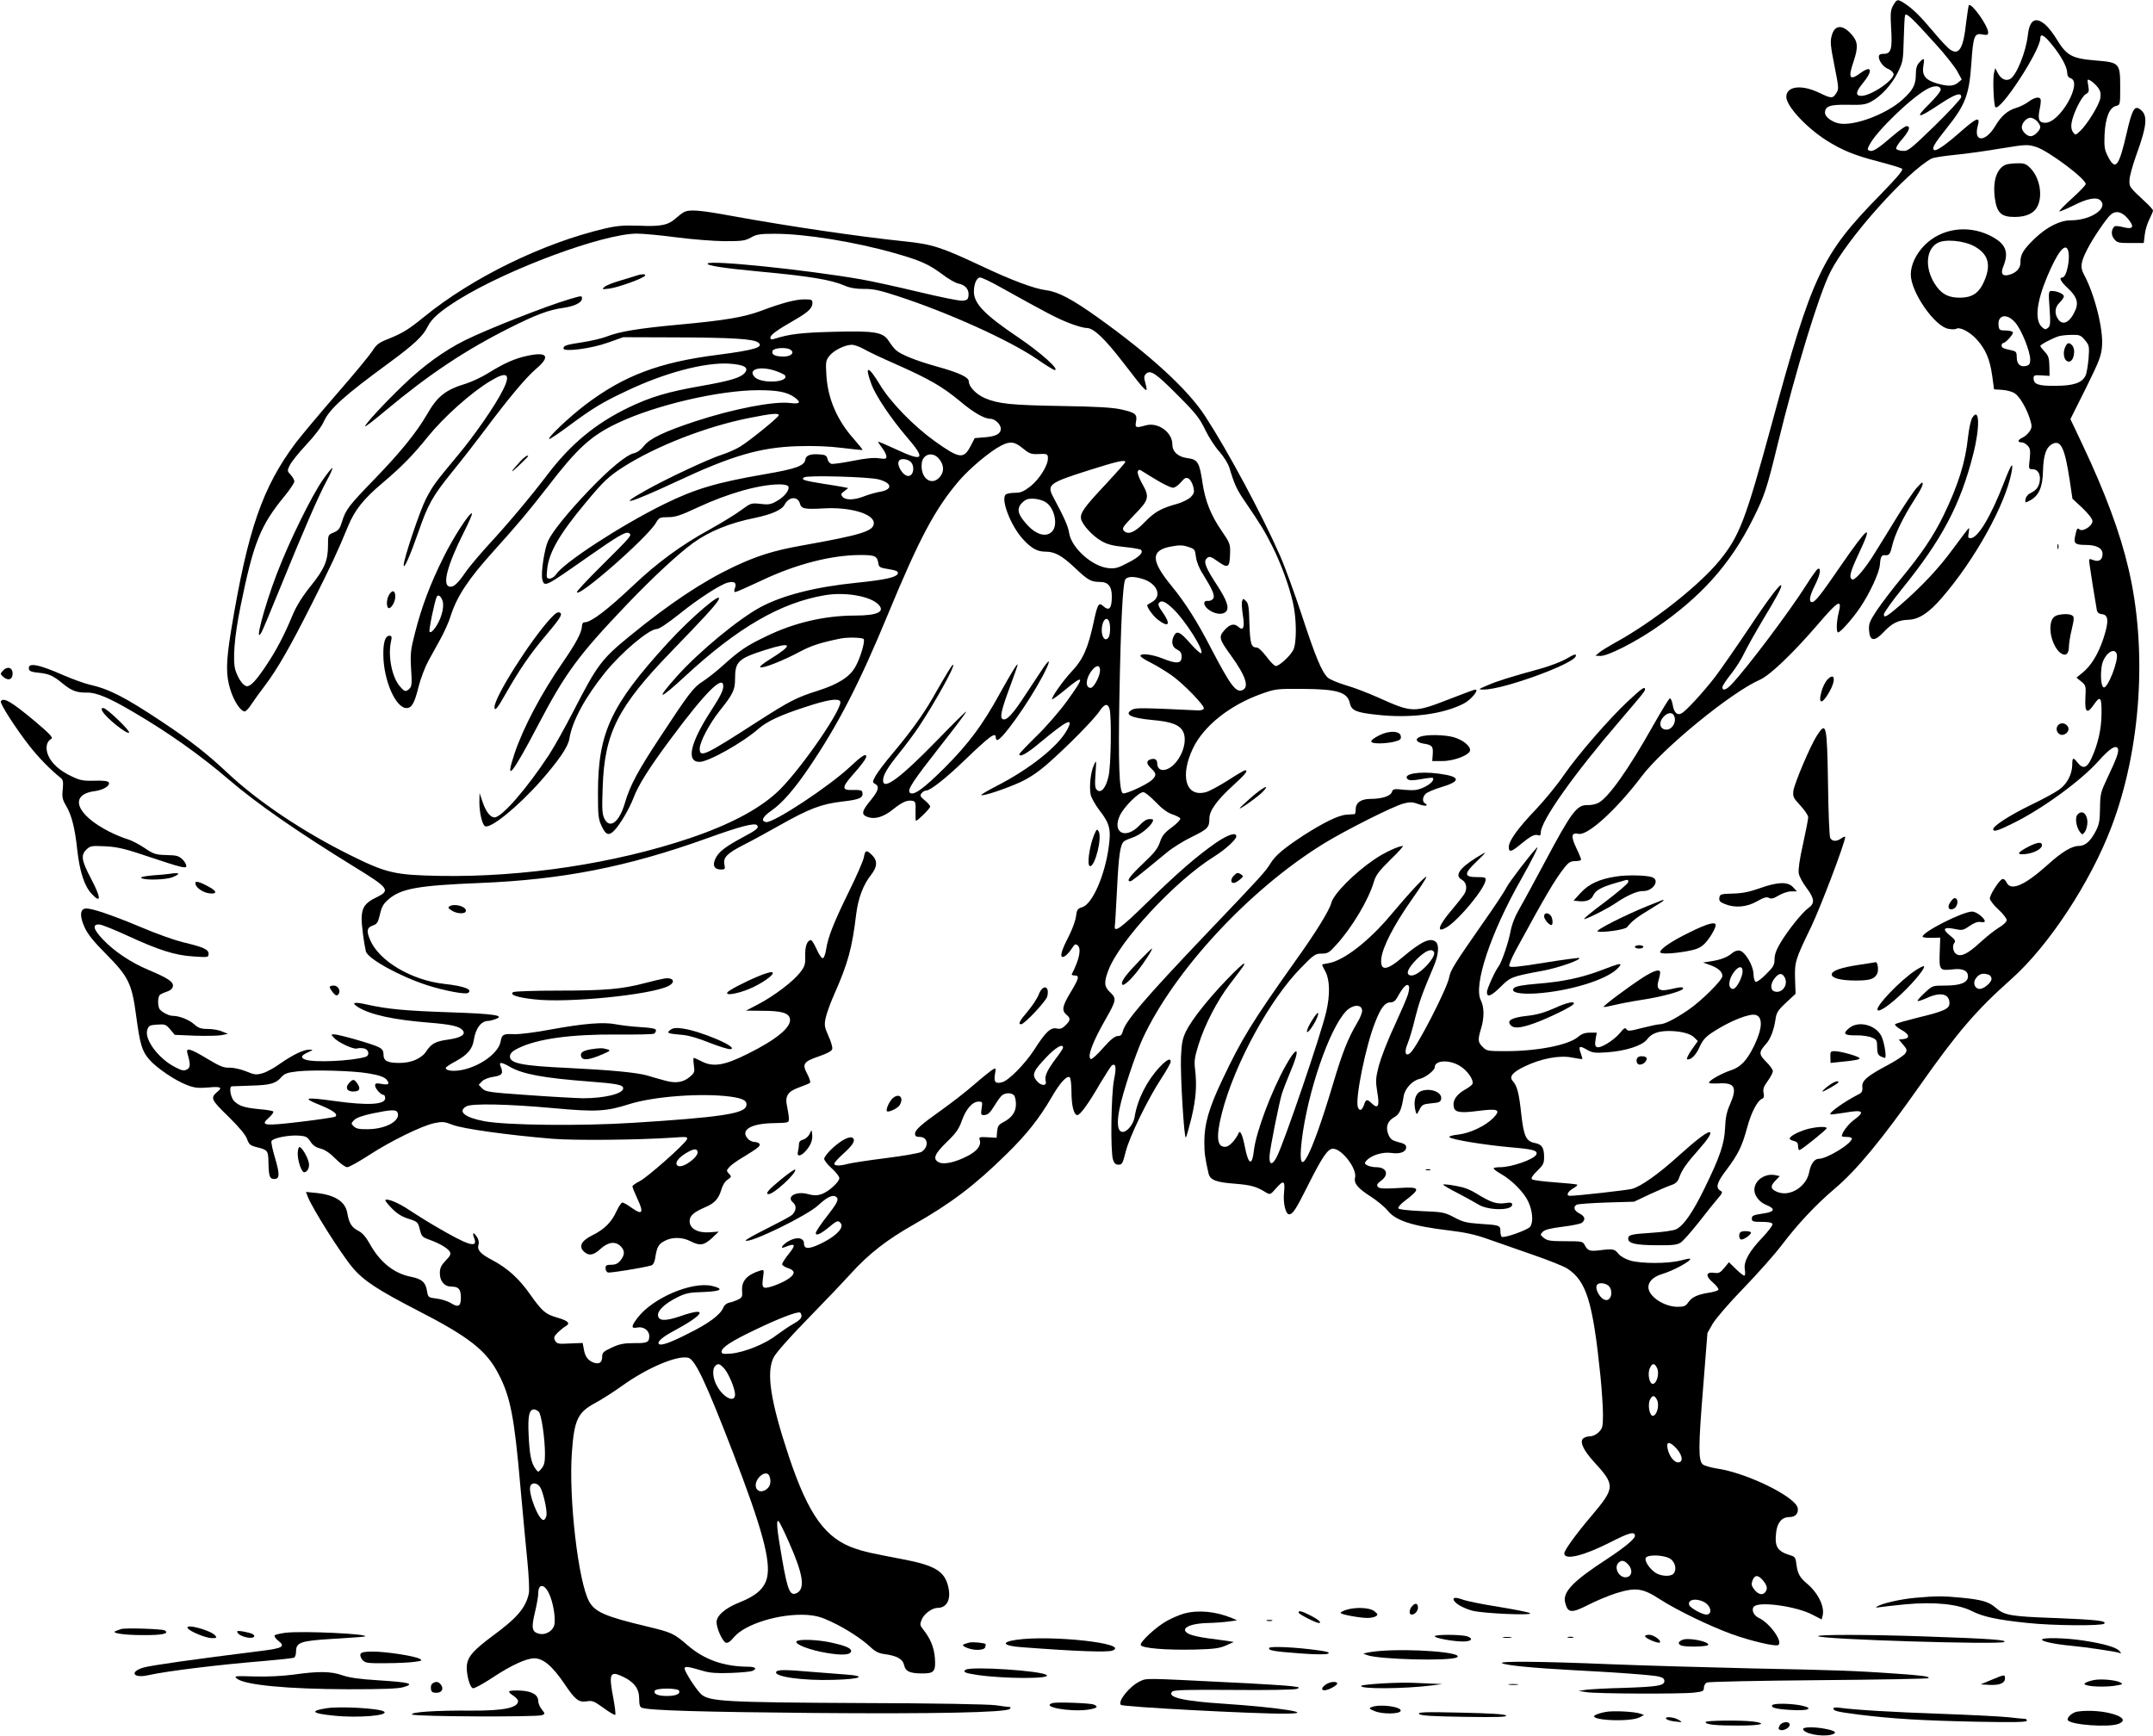 <?xml version="1.0" standalone="no"?>
<!DOCTYPE svg PUBLIC "-//W3C//DTD SVG 20010904//EN"
 "http://www.w3.org/TR/2001/REC-SVG-20010904/DTD/svg10.dtd">
<svg version="1.0" xmlns="http://www.w3.org/2000/svg"
 width="1280pt" height="1032pt" viewBox="0 0 1280 1032"
 preserveAspectRatio="xMidYMid meet">
<g transform="translate(0,1032) scale(0.1,-0.1)"
fill="#000000" stroke="none">
<path d="M11256 10289 c-16 -28 -18 -45 -13 -135 8 -125 0 -154 -43 -154 -22
0 -30 -5 -30 -18 0 -25 28 -62 56 -72 14 -6 27 -17 31 -27 13 -33 -131 -133
-191 -133 -36 0 -34 24 8 74 63 77 55 112 -14 61 -64 -47 -74 -29 -40 70 28
83 26 117 -11 159 -54 62 -102 60 -119 -6 -10 -34 -7 -63 16 -178 26 -132 27
-139 11 -164 -22 -33 -28 -33 -105 4 -104 49 -192 37 -192 -26 0 -54 116 -180
236 -257 96 -61 170 -91 314 -128 69 -18 131 -37 138 -42 9 -7 -25 -48 -135
-161 -341 -348 -400 -473 -638 -1351 -158 -580 -193 -672 -313 -819 -123 -150
-402 -369 -623 -489 -36 -20 -77 -45 -90 -56 l-24 -20 31 -1 c43 0 196 77 319
160 278 190 453 385 588 657 68 136 82 180 146 443 107 437 244 886 312 1021
99 199 457 599 604 677 11 5 72 15 135 21 63 6 186 23 274 38 154 25 160 25
212 9 72 -23 294 -189 294 -220 0 -7 -36 -45 -81 -85 -44 -40 -78 -75 -76 -78
3 -2 41 14 86 36 82 42 137 51 159 29 47 -47 -58 -118 -177 -118 -64 0 -141
-39 -213 -107 -69 -67 -87 -96 -86 -143 1 -35 -26 -64 -71 -75 -36 -9 -48 9
-32 48 38 92 15 142 -86 190 -131 61 -283 37 -380 -60 -52 -52 -83 -118 -83
-175 0 -104 141 -308 223 -323 20 -4 41 -4 47 0 21 13 79 -17 120 -61 54 -59
80 -118 94 -218 l11 -81 49 -3 c28 -2 61 -11 76 -22 30 -21 72 -95 90 -157 11
-36 11 -46 -4 -68 -9 -14 -28 -31 -42 -37 -28 -13 -32 -28 -6 -28 11 0 27 -9
37 -20 15 -16 17 -30 12 -80 -7 -59 -6 -60 18 -60 31 0 49 -32 41 -75 -7 -34
-21 -51 -60 -70 -11 -6 -22 -21 -24 -33 -3 -23 -3 -23 26 -8 53 28 76 78 78
177 3 97 20 143 59 161 48 22 71 -28 100 -219 l16 -108 60 -56 c36 -35 59 -64
59 -78 0 -28 -58 -65 -77 -49 -13 11 -16 7 -26 -40 -10 -43 1 -52 62 -52 65 0
101 -19 101 -54 0 -35 -22 -49 -55 -36 -27 10 -27 10 -22 -27 4 -32 30 -197
43 -270 3 -15 12 -23 32 -25 38 -4 40 -45 7 -145 -31 -93 -73 -161 -123 -202
l-37 -30 28 -23 c28 -23 29 -26 25 -98 -4 -87 10 -98 50 -40 38 56 47 46 46
-50 0 -92 -21 -185 -59 -267 -27 -60 -51 -68 -83 -28 -27 34 -32 32 -32 -12
-1 -58 -32 -117 -81 -150 -24 -17 -100 -58 -169 -91 -123 -60 -220 -123 -220
-142 0 -18 25 -11 116 34 174 85 407 255 510 371 64 72 101 97 114 76 10 -17
-4 -56 -61 -176 -40 -85 -43 -95 -44 -180 -1 -73 -5 -98 -24 -134 -33 -64 -64
-91 -104 -91 -40 0 -100 -36 -187 -115 -136 -122 -217 -155 -241 -101 -7 14
-17 22 -25 19 -19 -7 -74 -93 -74 -115 0 -10 23 -40 50 -65 28 -25 50 -54 50
-64 0 -10 -19 -28 -44 -43 -24 -14 -76 -55 -115 -91 -72 -66 -112 -86 -140
-68 -20 12 -26 50 -12 67 9 11 3 20 -25 43 -49 39 -40 53 25 40 46 -10 52 -9
90 17 27 19 49 27 66 24 14 -3 25 -1 25 4 0 19 -50 58 -75 58 -56 0 -295 -121
-295 -149 0 -5 24 -8 53 -7 l52 1 -3 -89 c-4 -104 0 -108 74 -100 62 8 94 -7
94 -41 0 -37 -44 -55 -135 -55 -75 0 -76 0 -120 -41 -25 -23 -45 -45 -45 -50
0 -4 24 3 53 16 83 39 137 27 137 -30 0 -33 -32 -48 -186 -85 -71 -18 -133
-35 -137 -40 -5 -4 11 -18 35 -32 50 -27 56 -51 15 -56 l-28 -3 26 -31 c23
-27 24 -33 12 -52 -8 -11 -52 -41 -99 -66 -128 -68 -160 -95 -156 -133 2 -26
-2 -34 -27 -46 -78 -40 -173 -107 -163 -116 2 -3 40 2 84 9 113 20 126 8 51
-47 -31 -24 -67 -72 -67 -92 0 -3 14 -5 30 -5 17 0 30 -4 30 -9 0 -30 -148
-121 -197 -121 -26 0 -48 -31 -57 -79 -15 -83 -108 -145 -181 -121 -48 16 -54
35 -21 69 l27 28 -27 6 c-62 12 -124 -32 -124 -88 0 -34 30 -73 70 -89 59 -24
52 -42 -22 -52 -53 -8 -63 -12 -63 -29 0 -18 7 -20 59 -20 40 0 61 -4 64 -13
2 -7 -25 -43 -60 -80 -78 -81 -112 -142 -105 -188 3 -18 3 -35 -1 -38 -3 -4
-25 13 -49 36 l-44 43 -28 -34 c-24 -29 -33 -33 -60 -29 -50 7 -53 -19 -7 -58
21 -18 35 -37 32 -43 -3 -5 -25 -12 -49 -16 -73 -11 -106 -26 -128 -56 -17
-25 -27 -29 -65 -29 -81 0 -174 62 -174 117 0 33 30 62 79 77 69 20 180 81
169 92 -2 2 -28 -3 -58 -11 -73 -19 -232 -19 -298 0 -30 9 -59 26 -71 41 -22
28 -32 30 -111 20 -59 -7 -71 -3 -89 32 -11 21 -18 22 -115 22 -88 0 -107 3
-127 19 -23 19 -23 21 -7 37 13 13 47 21 118 30 55 7 107 17 115 24 23 19 18
38 -15 55 -31 16 -39 38 -17 52 6 4 86 10 177 13 l165 5 91 43 c50 23 107 48
128 55 30 10 41 21 51 50 14 40 43 82 112 159 53 60 78 97 70 105 -11 10 -76
-39 -186 -138 -120 -109 -226 -184 -279 -198 -32 -8 -333 -42 -369 -41 -24 0
-13 25 18 43 18 10 29 20 26 23 -3 3 -63 9 -132 14 -70 5 -132 13 -137 18 -7
7 3 23 31 50 35 34 41 45 41 81 0 57 -13 77 -55 85 -52 10 -66 39 -81 174 -13
121 -24 165 -50 194 -24 26 -2 53 72 88 98 47 208 67 280 52 32 -6 59 -10 61
-9 1 2 -3 17 -9 35 -16 42 -8 47 36 21 33 -19 47 -21 119 -16 113 8 211 40
239 77 26 35 65 50 132 50 70 -1 125 -15 149 -39 l21 -21 -37 -52 c-20 -29
-32 -54 -27 -56 21 -7 52 23 74 72 18 41 35 60 77 88 102 67 222 115 258 103
42 -13 39 -80 -9 -180 -44 -91 -82 -131 -143 -150 -53 -18 -127 -59 -127 -73
0 -4 24 -5 54 -4 100 7 116 -22 71 -125 -19 -42 -27 -79 -29 -138 -4 -96 -31
-174 -122 -360 -70 -144 -125 -223 -169 -244 -16 -8 -82 -17 -146 -21 -123 -8
-139 -12 -139 -35 0 -28 43 -38 165 -39 98 -1 126 2 147 16 14 9 62 63 107
120 44 57 95 120 113 141 30 35 31 39 15 48 -29 17 -19 50 37 123 69 92 93
140 123 251 24 90 61 161 89 172 11 4 13 14 9 34 -5 23 0 38 24 71 17 23 31
50 31 59 0 9 -18 35 -41 57 -44 44 -43 57 2 107 25 28 45 81 54 140 6 44 13
56 63 103 l57 53 -3 87 c-3 103 1 116 96 312 56 117 202 501 202 534 0 4 -10
0 -22 -8 -29 -21 -55 -20 -67 2 -5 9 -11 152 -13 317 -6 361 -10 379 -67 290
-40 -63 -132 -281 -139 -327 -4 -35 0 -43 42 -88 25 -27 46 -58 46 -69 0 -12
-14 -84 -31 -161 -20 -88 -29 -153 -25 -173 3 -18 24 -57 46 -86 48 -64 51
-92 11 -120 -36 -26 -120 -130 -166 -207 -24 -40 -35 -70 -35 -97 0 -34 -7
-47 -50 -89 -27 -28 -55 -48 -62 -46 -7 3 -12 22 -13 45 -1 53 -51 137 -84
141 -13 2 -33 -5 -44 -16 -27 -23 -67 -39 -127 -48 l-45 -7 39 -14 c49 -17 76
-40 76 -66 0 -25 -126 -150 -206 -204 -77 -52 -138 -83 -165 -83 -12 0 -59
-10 -106 -22 -73 -19 -85 -20 -93 -8 -8 12 -15 8 -40 -23 -37 -44 -114 -91
-135 -83 -12 4 -14 15 -9 46 l7 40 -41 0 c-29 0 -49 -7 -71 -26 -58 -48 -240
-84 -431 -84 -104 0 -112 1 -135 25 -29 28 -30 42 -10 109 20 64 19 129 -1
168 -46 89 58 401 240 721 64 113 109 204 93 187 -41 -43 -164 -204 -179 -234
-11 -23 -75 -120 -143 -216 -166 -238 -192 -279 -199 -320 -11 -65 -193 -419
-232 -451 -29 -24 -37 5 -15 57 11 27 31 94 44 150 23 92 41 144 111 309 28
65 33 124 14 143 -31 31 -87 6 -200 -90 -95 -81 -133 -83 -126 -8 7 67 72 195
177 345 50 71 91 134 91 140 -1 14 -98 -90 -213 -227 -130 -155 -279 -270
-369 -285 -21 -3 -38 -7 -38 -9 0 -2 9 -21 21 -43 25 -49 27 -137 4 -236 -31
-135 -250 -776 -294 -863 -28 -54 -47 -50 -43 9 4 49 57 315 74 369 6 19 28
76 49 126 62 145 45 167 -28 37 -86 -155 -175 -393 -188 -501 -11 -99 -33 -90
-55 24 -13 66 -28 98 -36 77 -16 -37 -53 -78 -74 -81 -55 -8 -63 55 -25 202
75 291 284 674 471 863 75 77 84 83 122 83 36 0 45 6 87 53 94 103 191 267
222 371 12 42 30 66 99 134 47 45 80 82 74 82 -25 0 -112 -40 -168 -79 -120
-81 -244 -207 -257 -259 -11 -44 -92 -176 -214 -346 -259 -365 -319 -463 -434
-706 -80 -168 -107 -263 -107 -369 0 -67 4 -96 25 -188 9 -39 45 -53 156 -61
98 -8 129 -17 187 -53 22 -13 26 -12 56 23 47 54 57 50 50 -21 -7 -63 9 -131
30 -131 22 0 41 30 111 170 87 173 119 220 150 220 53 0 145 -121 131 -173 -8
-33 16 -62 94 -112 37 -24 82 -61 100 -83 48 -60 147 -92 365 -118 94 -11 158
-25 230 -51 55 -19 176 -62 269 -94 93 -32 186 -69 206 -83 112 -74 150 -199
195 -638 8 -81 15 -184 15 -228 0 -73 -3 -83 -25 -105 -14 -15 -36 -25 -53
-25 -16 0 -35 -7 -42 -15 -18 -21 6 -70 63 -133 132 -144 131 -156 -13 -327
-91 -107 -160 -203 -160 -221 0 -43 115 -15 276 67 111 57 144 65 144 37 0
-18 -62 -69 -165 -137 -202 -131 -266 -197 -250 -259 16 -64 36 -66 142 -12
43 22 115 52 161 67 117 36 158 31 262 -37 103 -66 294 -158 425 -206 121 -43
266 -77 279 -64 24 24 -55 132 -119 161 -33 15 -46 56 -23 70 42 27 248 -3
340 -50 l58 -30 6 23 c13 53 -27 135 -94 191 -42 35 -55 59 -62 114 -4 39 -9
46 -35 53 -80 25 -96 51 -85 141 8 57 35 87 80 87 33 0 53 21 48 52 -9 67
-305 212 -484 237 -37 6 -74 17 -82 25 -25 25 -25 107 3 450 l26 330 31 55
c18 30 98 124 183 211 84 87 186 202 227 256 94 124 203 241 313 334 134 113
281 292 505 610 228 324 338 452 547 638 222 197 471 575 597 908 175 462 214
1053 100 1534 -49 211 -139 453 -273 736 l-72 152 92 184 c80 162 92 193 96
251 8 100 -44 307 -107 424 -24 44 -20 73 18 148 31 63 113 184 140 208 31 28
70 18 105 -26 39 -48 28 -63 -33 -47 -23 6 -46 8 -50 3 -19 -20 -20 -51 -1
-74 17 -22 27 -24 98 -24 l78 0 6 50 c3 28 16 69 28 92 11 23 21 46 21 51 0 5
-19 27 -42 48 -101 94 -98 91 -98 131 0 22 18 88 40 149 68 187 71 245 17 278
-28 17 -43 -12 -73 -143 -47 -204 -67 -229 -112 -141 -20 39 -23 56 -20 130 5
100 29 161 68 170 25 6 25 7 25 113 0 141 -5 146 -141 157 -148 12 -177 28
-240 132 -19 31 -48 68 -65 82 -58 49 -93 28 -103 -63 -12 -103 -68 -240 -106
-261 -26 -14 -55 1 -74 38 l-14 27 -7 -28 c-9 -33 -2 -194 8 -204 29 -28 267
337 267 409 0 32 24 19 71 -40 55 -67 89 -132 89 -166 0 -16 7 -27 20 -31 74
-24 -63 -265 -150 -265 -38 0 -46 19 -34 80 6 26 8 52 6 59 -6 18 -36 13 -72
-14 -19 -14 -53 -31 -75 -37 -48 -14 -88 -48 -122 -106 -60 -101 -133 -99
-104 3 14 52 -6 46 -90 -27 -103 -91 -160 -131 -172 -119 -12 12 5 39 78 131
110 137 132 197 145 382 11 164 18 183 66 173 28 -5 34 -3 34 12 0 39 -99 178
-115 162 -2 -3 -9 -50 -16 -104 -16 -152 -42 -195 -93 -161 -14 8 -60 57 -103
109 -78 93 -124 138 -175 170 -37 23 -41 22 -62 -14z m249 -228 c57 -62 115
-136 131 -164 l27 -50 -23 -19 c-27 -22 -60 -23 -128 -3 -66 20 -87 48 -77
105 8 46 4 49 -25 18 -14 -16 -20 -35 -20 -70 0 -63 -17 -94 -81 -152 -95 -85
-286 -157 -375 -140 -42 8 -84 39 -84 63 0 40 30 50 135 48 86 -2 106 1 140
19 60 33 122 101 158 174 30 61 32 71 35 195 2 71 5 136 8 144 6 18 41 -15
179 -168z m965 -258 c17 -21 21 -37 17 -65 -5 -39 -78 -158 -121 -198 -27 -25
-28 -25 -42 -5 -9 12 -12 31 -8 55 9 55 60 157 84 170 19 10 21 17 15 52 -7
38 -6 39 13 29 11 -6 30 -23 42 -38z m-932 -14 c2 -10 -27 -46 -70 -89 -89
-87 -66 -87 65 1 91 60 127 72 127 42 0 -9 -71 -86 -157 -170 -146 -142 -161
-153 -192 -150 -19 1 -36 7 -38 13 -2 7 14 33 37 58 41 49 51 76 25 76 -8 0
-45 -26 -82 -58 -88 -76 -119 -96 -138 -88 -14 5 -14 9 0 36 43 83 258 289
349 334 38 19 70 17 74 -5z m572 -189 c11 -11 20 -27 20 -35 0 -20 -36 -55
-57 -55 -23 0 -53 30 -53 53 0 26 28 57 52 57 10 0 27 -9 38 -20z m-373 -744
c88 -48 104 -116 53 -222 -29 -59 -69 -84 -138 -84 -63 0 -102 18 -136 63 -73
96 -72 220 2 262 44 25 156 15 219 -19z m557 -22 c17 -45 -7 -164 -33 -164
-22 0 -10 -24 33 -64 51 -47 64 -83 46 -127 -32 -75 -75 -99 -104 -57 -23 33
-20 72 9 99 13 13 25 30 25 37 0 14 -40 32 -72 32 -19 0 -20 -4 -13 -103 6
-88 5 -105 -9 -116 -14 -12 -19 -11 -36 4 -44 40 -33 147 30 298 61 146 107
205 124 161z m-312 -433 c37 -43 88 -171 88 -219 0 -25 -5 -33 -25 -38 -34 -8
-55 11 -55 52 0 29 -4 35 -27 40 -55 12 -63 16 -63 30 0 8 4 14 9 14 14 0 62
53 58 64 -2 6 -21 11 -43 11 -35 0 -39 3 -42 28 -8 66 50 77 100 18z m413
-103 c26 -31 27 -36 22 -109 -4 -42 -11 -88 -18 -102 -20 -43 -71 -61 -180
-61 -102 -1 -129 9 -129 46 0 16 6 19 48 16 l47 -3 -1 58 c-1 48 -6 63 -28 86
-14 15 -26 30 -26 34 0 8 74 47 110 58 14 4 48 8 77 8 46 1 54 -2 78 -31z
m189 -1865 c14 -35 -53 -208 -77 -200 -15 4 -21 67 -12 126 10 66 72 118 89
74z m-4059 -1773 c17 -28 -87 -140 -132 -140 -40 0 -28 38 30 97 51 50 88 66
102 43z m1835 -115 c0 -35 -37 -105 -56 -105 -33 0 -30 57 7 103 26 34 49 35
49 2z m250 -36 c24 -44 -15 -98 -60 -84 -26 8 -26 45 1 79 25 31 44 33 59 5z
m1214 15 c9 -3 16 -14 16 -24 0 -22 -45 -60 -71 -60 -25 0 -40 30 -27 55 19
34 45 43 82 29z m-3453 -116 c-7 -23 -45 -110 -83 -193 -39 -82 -79 -188 -91
-233 -19 -75 -19 -91 -9 -155 15 -83 5 -103 -31 -69 -30 29 -36 28 -48 -8 -12
-33 -26 -39 -36 -13 -18 47 47 367 103 506 33 85 58 117 90 117 18 0 30 9 42
31 31 57 54 81 65 70 7 -7 6 -23 -2 -53z m-273 -94 c2 -12 -11 -46 -29 -75
-55 -93 -88 -176 -144 -364 -133 -446 -216 -597 -186 -337 34 286 164 666 264
770 38 39 90 43 95 6z m583 -333 c44 -27 82 -83 73 -106 -3 -7 -23 -22 -45
-34 -48 -28 -72 -61 -67 -97 4 -38 34 -44 148 -29 118 15 135 7 88 -42 -46
-47 -138 -91 -209 -99 -36 -4 -57 -10 -51 -16 14 -14 203 -45 357 -59 140 -12
168 -19 159 -43 -11 -28 -146 -76 -216 -76 -21 0 -38 -3 -38 -7 0 -5 19 -19
42 -32 66 -37 139 -111 164 -166 26 -56 31 -122 11 -149 -14 -19 -154 -69
-169 -60 -4 3 -8 18 -8 34 0 35 -5 36 -130 44 -70 5 -95 11 -145 38 -57 30
-67 32 -194 37 -85 4 -136 10 -138 17 -2 6 13 24 34 40 104 79 100 89 -36 80
-85 -5 -111 -3 -119 7 -9 11 -5 19 18 36 50 36 35 81 -28 81 -18 0 -42 5 -53
11 -17 9 -18 13 -7 26 27 33 96 55 148 48 55 -8 90 6 90 34 0 14 -12 22 -46
30 -37 10 -48 17 -60 46 -18 44 -5 80 36 103 31 17 42 44 55 124 7 45 52 94
95 103 35 8 90 51 90 70 0 42 89 46 151 6z m883 -1307 c27 -27 17 -84 -14 -84
-34 0 -75 72 -53 93 12 13 51 7 67 -9z m288 -489 c14 -31 -1 -89 -24 -93 -22
-4 -35 60 -19 94 14 31 28 31 43 -1z m0 -190 c14 -31 -1 -89 -24 -93 -21 -4
-34 67 -18 97 14 28 28 26 42 -4z m118 -291 c34 -40 38 -79 6 -79 -24 0 -54
40 -62 83 -9 44 14 43 56 -4z m-36 -655 c28 -22 35 -66 14 -87 -18 -18 -77
-14 -108 8 -35 25 -63 68 -56 86 9 24 117 19 150 -7z m-254 -31 c29 -32 23
-72 -12 -76 -42 -5 -75 57 -46 86 18 18 35 15 58 -10z m797 -90 c28 -32 34
-53 19 -73 -16 -23 -44 -16 -68 16 -15 20 -17 30 -9 52 13 33 31 34 58 5z
m-347 -133 c43 -22 53 -75 14 -75 -24 0 -94 39 -101 56 -12 33 39 44 87 19z"/>
<path d="M12280 8261 c-20 -39 -9 -91 20 -91 30 0 43 73 18 98 -17 17 -26 15
-38 -7z"/>
<path d="M8450 3833 c-36 -13 -49 -62 -34 -121 6 -21 7 -21 23 10 15 30 21 33
71 38 47 4 55 8 58 27 6 39 -63 66 -118 46z"/>
<path d="M8478 3363 c6 -2 18 -2 25 0 6 3 1 5 -13 5 -14 0 -19 -2 -12 -5z"/>
<path d="M8580 3276 c0 -3 39 -26 88 -51 48 -25 102 -55 120 -66 57 -37 202
-38 202 -2 0 13 -8 15 -46 9 -49 -6 -83 6 -169 59 -22 14 -56 29 -75 34 -53
14 -120 23 -120 17z"/>
<path d="M11925 9341 c-55 -23 -79 -98 -65 -201 12 -86 38 -110 117 -110 70 0
117 22 137 65 31 64 12 166 -39 221 -29 30 -38 34 -81 33 -27 0 -58 -4 -69 -8z"/>
<path d="M4065 9058 c-11 -6 -32 -22 -46 -35 -45 -41 -89 -51 -217 -45 -96 3
-133 0 -207 -17 -369 -87 -788 -292 -1075 -526 -91 -74 -125 -95 -211 -130
-57 -22 -71 -33 -96 -73 -17 -26 -110 -139 -209 -252 -98 -113 -208 -244 -245
-292 -199 -266 -286 -517 -385 -1116 -31 -191 -32 -265 -4 -354 21 -68 61
-128 85 -128 7 0 25 19 40 43 15 23 52 74 81 112 75 100 148 227 278 485 113
224 155 314 216 463 40 96 92 161 206 257 112 95 179 163 269 275 94 116 257
262 371 330 99 60 123 43 74 -54 -45 -91 -169 -270 -268 -388 -138 -166 -147
-178 -190 -260 -36 -70 -133 -359 -132 -394 1 -27 38 57 85 191 59 171 85 218
204 365 54 66 139 176 191 245 145 194 246 314 305 365 89 75 71 105 -47 80
-77 -16 -140 -44 -238 -105 -36 -22 -93 -49 -127 -60 -125 -38 -172 -75 -235
-185 -62 -107 -159 -226 -308 -380 -157 -162 -175 -186 -196 -255 -13 -43 -21
-54 -50 -66 -34 -14 -34 -15 -34 -77 0 -91 -21 -140 -104 -243 -49 -61 -83
-116 -106 -170 -48 -117 -97 -210 -153 -294 -61 -93 -96 -130 -118 -130 -22 0
-52 42 -69 94 -18 57 -7 200 30 381 77 379 118 481 264 658 31 38 56 76 56 85
0 8 -10 26 -22 39 -21 22 -21 25 -5 57 9 19 52 73 97 121 49 52 91 107 105
138 33 75 122 155 390 351 147 108 201 159 227 213 23 48 73 92 185 162 296
183 855 390 1058 392 39 0 144 -10 235 -22 91 -12 219 -22 285 -23 107 0 124
2 160 22 33 19 54 22 142 22 180 0 476 -48 711 -115 152 -43 202 -65 283 -125
36 -28 80 -53 97 -56 41 -8 64 -35 60 -71 -2 -23 -8 -28 -35 -31 -18 -2 -135
22 -260 52 -125 30 -280 64 -343 75 -327 57 -900 116 -913 94 -8 -12 100 -28
313 -48 290 -27 420 -48 501 -83 32 -14 68 -20 115 -20 55 1 95 -8 199 -42
304 -99 666 -263 827 -373 53 -37 102 -67 108 -67 33 0 -82 103 -215 193 -200
135 -265 201 -265 273 0 47 17 84 37 84 10 0 63 -25 118 -56 282 -157 336
-185 407 -213 42 -17 90 -31 108 -31 42 0 108 -63 221 -210 138 -180 148 -189
128 -116 -9 31 -8 42 4 53 26 26 58 5 188 -126 109 -109 131 -138 164 -206 21
-44 59 -103 85 -131 26 -30 51 -70 59 -95 29 -97 43 -129 92 -200 97 -142 117
-176 162 -265 51 -101 100 -233 124 -338 22 -96 23 -241 1 -282 -20 -37 -83
-94 -103 -94 -8 0 -33 25 -55 55 -24 32 -48 55 -59 55 -32 0 -39 22 -43 142
-2 94 -6 121 -20 134 -16 16 -18 16 -23 1 -4 -9 -2 -46 4 -84 12 -76 3 -97
-28 -69 -25 22 -52 14 -85 -25 -31 -36 -27 -51 42 -146 89 -123 111 -190 67
-207 -38 -14 -70 29 -185 249 -84 163 -154 272 -234 370 -126 153 -126 214 -1
236 47 9 69 8 100 -3 38 -12 40 -16 45 -59 4 -29 19 -68 40 -100 59 -95 74
-130 63 -148 -6 -9 -20 -15 -32 -14 -34 4 -26 -34 12 -57 38 -24 80 -26 97 -5
19 22 3 67 -52 152 -67 102 -83 140 -67 159 16 20 25 18 75 -18 55 -39 65 -31
67 50 2 57 -1 64 -49 134 -64 92 -99 179 -115 288 -18 121 -28 138 -89 146
-56 7 -90 38 -90 81 0 73 -85 134 -158 114 -60 -17 -65 -15 -58 23 8 43 -4 53
-90 72 -49 11 -150 17 -354 20 -299 5 -374 13 -453 46 -52 22 -97 68 -97 99 0
26 -55 52 -191 90 -122 34 -212 70 -242 97 -11 9 -30 34 -43 54 -34 54 -83 62
-335 55 -186 -5 -256 -13 -346 -42 -17 -5 -23 -3 -23 7 0 17 39 45 140 103 82
47 110 72 110 102 0 21 -4 23 -48 23 -51 0 -133 -21 -257 -68 -102 -38 -215
-57 -486 -82 -240 -22 -356 -41 -432 -71 -28 -11 -92 -26 -144 -34 -99 -15
-113 -20 -113 -37 0 -22 164 -1 262 34 l93 33 305 -1 c338 -1 469 -9 497 -30
37 -28 -18 -45 -242 -74 -347 -44 -557 -124 -784 -296 -97 -73 -234 -204 -215
-204 6 0 60 36 120 81 138 102 195 137 340 205 224 107 462 170 607 162 93 -6
123 -24 93 -57 -26 -28 -88 -46 -258 -76 -195 -34 -301 -65 -433 -129 -196
-95 -343 -217 -481 -399 -102 -134 -240 -298 -354 -421 -50 -55 -109 -125
-130 -155 -47 -69 -73 -94 -97 -89 -45 8 -15 125 84 322 30 59 52 110 49 113
-11 12 -111 -142 -170 -262 -78 -157 -129 -292 -168 -445 -27 -104 -29 -125
-24 -217 6 -85 4 -104 -9 -117 -23 -22 -30 -20 -59 15 -46 54 -70 178 -52 262
7 30 5 37 -8 37 -25 0 -38 -37 -37 -113 1 -151 73 -317 138 -317 31 0 48 30
72 129 12 46 37 113 57 150 20 36 54 98 75 136 21 39 48 98 58 132 38 118 105
220 258 389 143 159 206 234 317 377 179 233 260 307 419 382 225 107 604 195
837 195 113 0 169 -11 213 -42 43 -31 34 -42 -28 -34 -97 11 -335 -35 -561
-109 -182 -60 -273 -103 -306 -147 -18 -23 -40 -39 -60 -43 -44 -10 -146 -94
-267 -221 -126 -132 -219 -247 -243 -301 -22 -50 -43 -190 -34 -227 12 -49 15
-47 266 129 186 130 231 157 250 145 19 -12 13 -18 -167 -197 -79 -78 -143
-147 -143 -153 0 -43 415 320 469 410 19 33 24 35 73 35 43 0 76 11 174 57
182 85 369 138 491 138 23 0 45 -5 49 -11 11 -19 -19 -60 -64 -86 -37 -22 -50
-25 -100 -19 -56 6 -58 5 -114 -36 -32 -24 -118 -77 -192 -118 -163 -89 -310
-197 -448 -328 -159 -150 -254 -222 -292 -222 -10 0 -16 -8 -16 -22 -1 -37
-35 -102 -114 -216 -128 -185 -234 -386 -287 -542 -60 -181 -15 -127 139 167
164 313 240 416 530 720 153 160 305 301 392 364 96 70 220 120 365 149 101
21 164 48 180 80 25 48 79 51 91 5 8 -30 27 -34 138 -28 159 10 301 -32 301
-87 0 -48 -71 -70 -430 -134 -167 -30 -265 -61 -403 -126 -187 -89 -381 -218
-617 -411 -169 -138 -194 -172 -333 -442 -50 -97 -116 -216 -148 -265 -129
-197 -280 -372 -324 -372 -25 0 -51 33 -71 92 l-18 53 -1 -55 c0 -61 16 -131
33 -142 31 -19 195 114 333 270 106 121 162 202 169 250 17 104 92 244 213
394 98 121 261 258 307 258 14 0 67 36 135 90 110 89 243 175 287 186 38 10
54 -1 43 -31 -7 -17 -6 -25 2 -25 6 0 76 31 157 69 204 97 415 151 587 151 87
0 99 -6 106 -50 3 -22 10 -26 61 -34 44 -7 57 -13 55 -25 -5 -23 -71 -38 -246
-56 -246 -25 -437 -74 -569 -144 -132 -71 -362 -261 -496 -409 -134 -150 -113
-150 48 -1 310 287 567 436 829 480 118 20 263 -4 315 -52 48 -45 0 -69 -135
-69 -182 0 -365 -43 -532 -125 -113 -54 -154 -82 -252 -170 -41 -37 -96 -80
-121 -96 -56 -35 -84 -72 -256 -334 -132 -200 -179 -289 -208 -390 -33 -113
-89 -156 -121 -94 -14 28 -16 55 -11 188 11 323 89 477 407 806 187 193 266
278 281 307 34 64 -161 -101 -304 -258 -335 -367 -411 -530 -412 -884 0 -139
2 -160 22 -202 24 -52 42 -59 73 -28 35 35 90 128 116 195 28 76 95 182 224
355 205 276 310 380 310 310 0 -25 -17 -60 -74 -148 -123 -190 -148 -302 -67
-302 53 0 258 115 353 199 49 42 127 79 275 127 130 43 196 54 208 34 20 -33
-215 -378 -354 -520 -109 -111 -292 -210 -541 -294 -446 -150 -988 -232 -1479
-224 -275 5 -322 16 -540 124 -280 139 -550 320 -731 491 -120 112 -216 188
-386 301 -221 147 -314 195 -434 222 -30 7 -95 31 -145 52 -158 70 -221 81
-213 40 2 -13 18 -18 58 -22 61 -6 86 -17 145 -66 52 -42 82 -53 142 -52 56 1
131 -30 280 -118 203 -119 394 -254 563 -399 167 -143 406 -309 745 -518 210
-129 219 -141 130 -184 -64 -30 -85 -61 -85 -125 0 -40 13 -143 25 -194 10
-44 203 -150 368 -203 97 -31 223 -55 239 -45 32 20 -22 41 -141 54 -195 22
-386 135 -440 260 -24 56 -20 75 18 88 23 8 29 19 40 66 10 44 20 62 51 89 75
64 174 82 545 97 491 20 875 96 1344 264 193 70 286 95 301 80 15 -15 0 -28
-85 -73 -104 -56 -143 -86 -162 -127 -19 -40 -6 -64 34 -64 23 0 25 3 20 29
-9 42 14 66 111 116 48 24 143 76 212 115 181 102 251 129 376 144 106 12 128
22 121 56 -2 11 -15 14 -55 13 -68 -3 -69 14 -4 88 53 59 82 99 82 111 0 21
-29 2 -94 -59 -122 -116 -457 -337 -501 -331 -34 5 -22 31 31 68 65 45 136
127 223 255 175 258 301 503 471 915 187 452 280 626 423 793 64 74 185 175
248 207 54 28 81 25 130 -16 35 -29 50 -35 83 -34 63 3 66 2 66 -26 0 -42 -50
-122 -103 -165 -40 -31 -58 -39 -91 -39 -22 0 -47 -4 -55 -9 -35 -23 26 -185
100 -266 51 -56 86 -75 134 -75 55 0 96 -22 171 -92 82 -78 100 -88 153 -88
49 0 71 -26 71 -86 0 -73 -16 -90 -52 -57 -25 23 -33 11 -54 -87 -35 -164 -64
-230 -134 -304 -50 -53 -123 -157 -115 -164 2 -2 37 23 78 57 115 95 118 81
10 -68 -42 -58 -123 -152 -180 -207 -57 -56 -103 -104 -103 -108 0 -22 47 4
125 70 160 133 200 152 160 76 -53 -99 -222 -234 -423 -337 -51 -26 -91 -50
-88 -52 8 -9 145 37 231 76 56 26 108 61 166 112 113 99 275 263 306 311 30
45 50 48 60 11 12 -48 8 -334 -6 -396 -15 -70 -44 -105 -68 -85 -13 10 -15 28
-10 98 6 84 5 84 -10 50 -19 -42 -28 -125 -19 -174 4 -19 27 -60 51 -92 62
-79 71 -115 57 -217 -23 -173 -98 -343 -158 -361 -28 -9 -32 -14 -37 -55 -3
-25 -23 -80 -46 -124 -39 -75 -51 -117 -33 -117 13 0 37 23 56 53 15 24 20 26
33 16 23 -20 10 -84 -35 -171 -2 -5 6 -8 17 -8 30 0 26 -17 -24 -100 -50 -83
-54 -108 -25 -133 26 -22 25 -33 -5 -63 -20 -20 -32 -24 -54 -19 -35 7 -65
-21 -132 -126 -55 -85 -153 -185 -192 -194 -39 -10 -49 1 -42 47 7 37 6 39
-11 30 -11 -6 -61 -46 -112 -90 -50 -44 -136 -110 -189 -148 -127 -90 -163
-122 -163 -145 0 -14 7 -19 29 -19 49 0 55 -60 9 -89 -12 -7 -107 -24 -212
-37 -104 -13 -206 -29 -225 -34 -47 -13 -81 -13 -81 1 0 6 23 31 50 56 59 53
77 80 61 96 -16 16 -69 -11 -123 -61 -27 -25 -48 -52 -48 -62 0 -9 20 -35 45
-57 25 -22 45 -48 45 -58 0 -23 -65 -82 -108 -96 -25 -8 -44 -8 -78 1 -70 20
-132 -15 -89 -50 24 -20 18 -56 -12 -78 -16 -11 -84 -47 -152 -81 -68 -34
-121 -64 -118 -67 20 -20 365 147 433 211 49 46 84 63 103 50 20 -12 12 -32
-36 -95 -56 -72 -83 -112 -83 -122 0 -18 29 -5 74 32 53 44 59 46 74 27 20
-24 -20 -70 -96 -110 -85 -45 -122 -48 -122 -12 0 35 -39 43 -87 18 -39 -20
-62 -53 -27 -38 65 26 69 16 19 -46 -19 -24 -35 -49 -35 -56 0 -6 16 -17 35
-23 41 -14 44 -31 10 -58 -35 -28 -132 -65 -150 -58 -13 5 -14 16 -9 57 7 51
7 51 -17 44 -78 -24 -112 -62 -107 -121 3 -32 -1 -40 -22 -50 -14 -7 -38 -16
-53 -19 -16 -3 -31 -15 -36 -28 -17 -44 -87 -96 -211 -157 -106 -54 -161 -73
-173 -61 -12 12 22 42 86 76 190 102 211 148 41 89 -88 -30 -128 -29 -132 4
-4 29 41 72 116 109 48 24 72 29 155 31 104 4 125 18 51 36 -120 28 -354 -71
-444 -190 -39 -51 -39 -65 0 -57 36 7 70 -18 70 -51 0 -37 -12 -43 -90 -42
-61 0 -86 -5 -132 -26 -51 -24 -58 -30 -58 -56 0 -34 -19 -46 -53 -33 -32 13
-49 36 -56 79 l-7 37 -76 -3 c-69 -4 -77 -2 -88 17 -9 18 -7 25 17 49 16 15
37 32 48 38 28 16 11 32 -53 50 -69 20 -89 37 -159 136 -67 96 -135 157 -225
205 -73 38 -93 61 -83 94 4 12 0 31 -10 45 -21 32 -29 26 -15 -10 22 -60 -36
-42 -230 72 -52 30 -123 75 -158 98 -60 41 -130 70 -141 59 -3 -3 15 -26 39
-50 31 -32 61 -50 100 -62 53 -17 55 -20 66 -63 10 -41 14 -46 57 -61 60 -22
107 -49 121 -71 8 -14 4 -24 -24 -53 -27 -28 -35 -44 -35 -75 0 -49 27 -80 70
-80 42 0 55 -16 55 -66 0 -52 -16 -60 -61 -31 -19 11 -56 23 -84 26 -48 6 -50
7 -56 43 -8 54 -31 74 -98 87 -99 20 -182 86 -243 196 -23 41 -44 65 -68 77
-39 20 -55 45 -65 104 -11 69 -72 109 -185 121 l-61 6 11 -29 c28 -71 197
-339 267 -422 65 -77 150 -132 384 -253 306 -157 410 -238 482 -377 72 -137
95 -258 131 -673 15 -161 33 -363 42 -448 8 -84 12 -167 8 -185 -18 -85 -69
-146 -217 -254 -107 -80 -142 -118 -150 -164 -9 -46 14 -142 35 -146 9 -2 63
28 122 67 106 70 196 111 242 111 54 0 109 -47 182 -155 61 -91 83 -108 129
-101 34 6 44 2 101 -39 35 -26 66 -44 70 -41 3 4 -2 46 -11 95 -29 152 -22
169 58 131 66 -32 95 -71 95 -130 0 -35 4 -50 16 -54 41 -16 357 -25 1019 -31
719 -6 1147 3 1168 24 6 6 7 11 2 11 -6 0 -44 5 -85 11 -45 6 -367 12 -800 13
-811 4 -906 9 -953 54 -31 30 -97 133 -97 152 0 14 24 11 110 -15 41 -12 82
-15 165 -12 61 2 118 8 128 12 30 13 18 25 -25 25 -146 1 -262 42 -363 130
-80 69 -92 74 -241 110 -244 58 -306 85 -341 147 -65 116 -123 617 -103 888
14 195 35 238 142 295 34 18 106 64 159 102 150 107 326 181 391 165 41 -11
105 -147 265 -562 173 -449 227 -646 203 -746 -15 -63 -64 -107 -160 -145 -89
-35 -140 -80 -140 -120 1 -38 35 -113 55 -121 11 -4 27 6 48 32 65 79 274 143
434 133 55 -4 88 -13 146 -41 86 -40 183 -103 235 -153 26 -24 48 -35 81 -39
73 -10 108 -29 116 -65 8 -38 35 -50 109 -50 70 0 80 12 74 93 -5 62 -27 116
-70 169 -19 24 -20 30 -8 59 14 34 62 69 95 69 54 0 80 50 63 123 -21 95 -79
130 -276 167 -197 38 -217 42 -276 62 -178 59 -279 199 -396 548 -110 331
-136 501 -90 590 13 26 97 121 194 220 94 96 213 221 264 277 108 119 215 202
374 292 220 125 362 232 552 419 119 116 197 215 268 338 49 85 90 130 107
119 6 -3 11 -39 11 -84 0 -84 14 -141 35 -141 17 0 67 69 138 192 32 53 62
100 68 104 23 14 27 -14 12 -86 -17 -85 -22 -425 -6 -475 7 -22 16 -30 33 -30
21 0 25 8 42 75 21 88 132 316 213 439 30 46 55 90 55 98 0 25 -23 13 -66 -32
-77 -83 -132 -192 -149 -299 -7 -40 -43 -86 -70 -86 -30 0 -37 48 -20 134 20
101 93 320 138 420 188 405 633 886 1075 1159 126 78 416 224 475 239 41 11
55 10 93 -4 39 -14 61 -10 34 7 -16 10 -12 40 8 57 9 8 49 25 88 37 123 36
119 64 -12 81 -117 16 -216 -2 -186 -32 9 -9 27 -10 79 -1 37 7 69 10 71 8 12
-12 -13 -38 -54 -57 -39 -17 -58 -19 -115 -14 -62 7 -68 5 -74 -13 -7 -24 -59
-41 -125 -41 -58 0 -90 -22 -90 -61 0 -16 -3 -29 -7 -30 -5 0 -26 -1 -48 -3
-47 -3 -135 -46 -255 -123 -116 -76 -167 -118 -197 -167 -31 -50 -49 -70 -379
-416 -370 -389 -484 -522 -499 -583 -5 -20 -13 -27 -30 -27 -16 0 -43 -21 -86
-70 -34 -39 -67 -69 -73 -67 -25 9 9 101 86 235 65 114 67 125 29 161 -37 34
-39 60 -11 133 66 174 396 530 625 673 69 43 135 103 135 122 0 27 -49 11
-121 -38 -112 -78 -227 -177 -411 -357 -156 -153 -197 -182 -190 -136 2 10 7
109 13 219 10 202 19 265 42 283 6 5 29 15 50 22 41 13 101 60 118 91 8 16 6
19 -16 19 -17 0 -37 -12 -58 -35 -84 -90 -169 -48 -118 59 25 50 111 136 138
136 10 0 42 -26 73 -58 38 -40 70 -64 100 -74 24 -8 45 -19 47 -25 2 -6 -20
-30 -50 -52 -44 -32 -58 -50 -71 -88 -12 -38 -34 -65 -101 -128 -78 -74 -100
-105 -76 -105 9 0 42 26 219 172 31 26 98 68 148 92 95 47 104 56 104 110 0
46 45 108 139 194 75 68 94 92 73 92 -5 0 -51 -27 -102 -60 -52 -33 -111 -65
-131 -70 -119 -32 -156 95 -76 262 64 132 218 255 405 322 84 30 93 31 242 30
210 -1 271 -19 285 -85 10 -44 38 -56 163 -69 196 -22 390 3 513 66 44 22 95
84 70 84 -5 0 -73 -25 -152 -56 -214 -83 -221 -83 -424 8 -60 27 -148 61 -195
74 -46 14 -94 34 -106 45 -36 34 -73 123 -154 370 -43 130 -101 290 -130 355
-108 246 -311 624 -446 831 -102 157 -325 362 -637 585 -151 108 -236 153
-305 162 -73 9 -207 59 -397 149 -231 108 -283 125 -448 142 -286 30 -682 89
-1021 150 -200 37 -258 41 -291 23z m1068 -812 c23 -14 114 -57 201 -95 191
-85 271 -131 374 -217 81 -68 144 -104 180 -104 27 0 62 -33 62 -59 0 -30 -29
-46 -94 -51 l-61 -5 -25 -48 c-41 -78 -66 -75 -213 30 -124 89 -264 232 -326
336 -70 116 -93 117 -50 2 26 -70 117 -205 214 -318 111 -129 95 -145 -69 -68
-58 27 -106 47 -106 45 0 -3 11 -20 25 -38 14 -18 25 -41 25 -50 0 -15 -7 -16
-44 -11 -30 5 -81 0 -155 -15 -60 -12 -118 -20 -128 -18 -9 2 -20 14 -23 28
-5 21 -13 26 -44 28 -57 5 -84 -5 -88 -30 -5 -38 -57 -56 -244 -88 -283 -49
-413 -87 -599 -179 -255 -126 -593 -346 -639 -416 -9 -14 -26 -25 -38 -25 -19
0 -20 4 -15 55 10 100 73 209 228 395 108 130 136 156 224 213 196 125 493
241 750 292 135 27 175 30 175 16 0 -11 -169 -149 -229 -186 -24 -15 -71 -36
-105 -47 -84 -27 -329 -142 -454 -212 -186 -104 -98 -79 185 53 322 151 493
201 713 208 97 3 185 0 265 -10 66 -8 121 -14 123 -12 2 1 -22 31 -52 65 -99
111 -155 240 -163 380 -5 78 -3 88 18 114 26 33 91 65 132 66 16 0 47 -11 70
-24z m-434 -5 c28 -18 4 -41 -41 -41 -51 0 -73 12 -65 34 7 18 81 23 106 7z
m-86 -127 c26 -9 50 -21 54 -26 25 -42 -138 -51 -179 -11 -47 47 30 70 125 37z
m965 -517 c33 -35 38 -77 12 -110 -49 -62 -120 -12 -110 78 5 53 61 71 98 32z
m-164 -23 c27 -27 17 -84 -14 -84 -34 0 -75 72 -53 93 12 13 51 7 67 -9z
m1276 -1 c0 -5 -52 -63 -115 -131 -130 -138 -154 -172 -148 -207 7 -34 67
-101 120 -131 34 -20 66 -29 136 -36 51 -5 96 -13 100 -17 16 -16 -7 -41 -75
-76 -60 -32 -77 -37 -118 -33 -96 9 -221 121 -234 210 -6 39 -28 89 -95 214
-38 73 -24 83 219 160 161 51 210 62 210 47z m200 -115 c36 -21 73 -38 84 -38
11 0 32 15 47 33 23 27 31 30 46 21 10 -6 22 -27 27 -47 8 -32 6 -40 -14 -62
-13 -13 -48 -31 -79 -40 -98 -27 -135 -48 -192 -106 -61 -64 -101 -81 -126
-56 -15 15 -9 23 60 95 89 91 93 106 46 189 -17 30 -28 61 -25 69 6 14 9 14
34 -2 15 -10 56 -35 92 -56z m-1668 12 c85 -22 87 -62 5 -75 -23 -4 -64 -16
-90 -26 -58 -23 -110 -24 -128 -3 -11 14 -10 19 11 34 l23 18 -29 6 c-16 3
-74 13 -128 21 -110 18 -125 23 -105 37 19 13 382 3 441 -12z m995 -136 c52
-33 74 -134 39 -173 -35 -39 -98 -21 -155 45 -46 52 -55 81 -36 111 9 13 26
28 38 33 27 11 84 3 114 -16z m575 -456 c85 -25 118 -99 61 -135 -16 -9 -29
-18 -31 -19 -10 -6 32 -66 61 -88 68 -52 80 -28 26 48 -21 29 -26 43 -18 52
14 17 37 8 82 -35 72 -67 189 -252 168 -265 -4 -3 -34 24 -65 59 -60 69 -79
77 -96 46 -19 -36 -12 -69 18 -83 20 -10 27 -20 27 -43 0 -41 -29 -44 -111
-11 -65 26 -134 34 -134 16 0 -5 28 -24 63 -41 34 -17 89 -51 122 -74 71 -50
198 -181 192 -198 -2 -7 -17 -11 -33 -11 -331 16 -371 16 -392 5 -53 -28 -10
-50 119 -62 117 -10 166 -30 185 -74 23 -55 -9 -150 -66 -199 -46 -38 -90 -30
-90 15 0 23 -15 32 -40 24 -27 -9 -25 -27 5 -55 31 -29 31 -41 3 -68 -31 -28
-155 -85 -172 -79 -22 9 -28 178 -21 570 8 440 20 684 36 703 14 17 49 18 101
2z m-4160 -134 c5 -18 3 -47 -7 -79 -16 -54 -58 -115 -71 -102 -7 6 31 187 43
210 9 15 27 0 35 -29z m3962 -120 c9 -23 7 -77 -3 -93 -18 -28 -41 -4 -41 42
0 55 29 89 44 51z m-1459 -104 c9 -15 -22 -118 -51 -167 -34 -59 -101 -101
-219 -139 -128 -40 -172 -63 -359 -183 -319 -206 -346 -218 -346 -162 0 39 57
147 118 224 80 100 92 125 92 189 0 105 18 122 181 174 159 50 169 33 31 -53
-49 -30 -71 -49 -60 -51 22 -4 134 40 233 93 68 36 119 53 240 78 41 9 134 7
140 -3z m1405 -185 c0 -35 -37 -105 -56 -105 -33 0 -30 57 7 103 26 34 49 35
49 2z m-220 -2244 c0 -5 -20 -36 -45 -68 -51 -69 -66 -102 -58 -132 8 -31 -30
-28 -55 4 -28 35 -19 57 56 136 57 61 102 87 102 60z m-292 -283 c7 -7 12 -31
12 -54 0 -46 -25 -81 -78 -108 -25 -13 -31 -23 -34 -53 l-3 -38 -53 3 c-50 3
-53 1 -47 -18 10 -31 -18 -66 -74 -94 -71 -37 -137 -51 -167 -38 -41 19 -30
49 44 121 55 53 73 78 90 127 25 70 63 114 100 114 23 0 24 -2 18 -40 -5 -34
-4 -40 11 -40 26 0 37 10 68 60 15 25 34 51 43 58 20 15 54 16 70 0z m-1263
-1314 c0 -12 -16 -28 -46 -44 -25 -14 -71 -45 -102 -68 -67 -53 -190 -102
-269 -110 -49 -4 -58 -2 -58 11 0 25 56 62 201 131 135 65 246 108 264 102 6
-1 10 -11 10 -22z m-460 -310 c26 -28 65 -121 65 -155 0 -51 -65 -23 -105 46
-27 45 -33 103 -13 123 17 17 26 15 53 -14z m-1102 -258 c16 -16 37 -160 37
-253 0 -46 -5 -66 -20 -84 -20 -24 -20 -24 -35 -4 -26 33 -37 85 -42 201 -6
114 3 154 32 154 7 0 20 -6 28 -14z m1371 -382 c13 -34 6 -64 -20 -81 -50 -32
-83 20 -44 70 24 30 55 35 64 11z m-1360 -71 c18 -37 39 -132 35 -162 -2 -14
-9 -26 -16 -28 -28 -10 -95 160 -80 201 10 26 45 19 61 -11z m1476 -322 c84
-188 98 -275 49 -302 -42 -22 -56 11 -89 200 -32 182 -37 242 -20 225 5 -5 33
-61 60 -123z m-1427 -304 c27 -53 43 -160 31 -194 -12 -34 -54 -56 -89 -47
-43 11 -47 34 -25 126 11 46 20 97 20 114 0 58 35 59 63 1z m773 -578 c12 -20
-16 -33 -71 -33 -55 0 -83 13 -71 33 4 6 36 11 71 11 35 0 67 -5 71 -11z"/>
<path d="M3780 8680 c-14 -5 -56 -17 -95 -29 -38 -11 -79 -27 -90 -36 -19 -16
-17 -16 27 -11 50 6 204 61 213 77 7 11 -20 11 -55 -1z"/>
<path d="M3385 8541 c-136 -40 -490 -179 -620 -244 -125 -62 -250 -153 -368
-267 -115 -110 -232 -238 -226 -245 3 -2 56 39 119 92 261 218 476 361 741
494 153 77 233 107 315 118 70 10 114 32 114 56 0 18 0 18 -75 -4z"/>
<path d="M11726 7837 c-9 -13 -20 -66 -26 -118 -15 -146 -58 -284 -146 -465
-59 -121 -131 -228 -251 -373 -53 -64 -118 -150 -145 -190 -43 -66 -49 -80
-46 -120 4 -64 32 -67 85 -11 50 54 87 73 149 75 62 2 122 41 200 132 195 225
377 554 413 745 13 70 -2 50 -44 -59 -79 -204 -156 -333 -200 -333 -14 0 -16
6 -11 30 3 17 4 30 2 30 -3 0 -45 -55 -94 -122 -86 -118 -188 -226 -317 -338
-77 -66 -95 -77 -95 -53 0 10 48 77 105 148 241 297 350 504 426 804 41 160
38 284 -5 218z"/>
<path d="M3094 7578 c-61 -67 -67 -81 -11 -28 31 30 57 56 57 57 0 11 -21 -2
-46 -29z"/>
<path d="M1920 7468 c-66 -93 -202 -370 -274 -559 -78 -204 -137 -434 -90
-346 8 15 59 137 113 270 138 339 225 539 272 626 22 40 38 76 35 78 -2 3 -28
-28 -56 -69z"/>
<path d="M11392 7416 c-16 -19 -67 -94 -112 -167 -45 -74 -105 -171 -134 -217
-59 -96 -120 -167 -135 -157 -20 12 -11 45 39 152 90 190 59 169 -107 -72
-118 -172 -152 -215 -170 -215 -21 0 -15 36 17 100 31 61 39 105 18 98 -6 -2
-37 -45 -69 -96 -95 -151 -351 -492 -443 -589 -32 -35 -56 -43 -56 -19 0 8 23
43 51 78 28 35 63 90 78 123 16 33 66 123 112 200 78 129 109 186 109 202 0
23 -71 -70 -192 -252 -77 -115 -167 -244 -200 -288 -69 -90 -173 -203 -200
-218 -27 -15 -47 5 -54 53 -4 21 -11 37 -17 35 -6 -2 -50 -75 -100 -163 -144
-256 -264 -427 -325 -458 -15 -8 -44 -14 -64 -13 -63 2 -95 -40 -255 -341 -58
-108 -124 -231 -148 -272 -29 -50 -47 -97 -55 -140 -11 -60 -52 -182 -70 -205
-21 -27 -70 -135 -70 -154 0 -34 25 -24 82 32 58 58 66 61 249 95 93 17 230
65 218 76 -2 2 -96 -10 -207 -28 -161 -26 -205 -30 -209 -20 -3 7 14 48 37 91
179 329 231 418 292 496 24 30 36 37 64 37 19 0 34 4 34 9 0 5 -13 37 -30 72
-32 69 -28 90 16 81 55 -10 226 146 374 342 127 168 530 498 702 574 60 26
196 156 346 330 121 142 145 155 123 68 -13 -52 -15 -116 -3 -116 14 0 88 84
131 148 59 88 113 206 117 252 3 45 10 61 27 59 28 -3 34 4 46 55 15 65 62
165 130 271 45 69 61 105 47 105 -2 0 -17 -15 -34 -34z m-1436 -1361 c9 -37
-20 -77 -54 -73 -35 4 -42 44 -12 76 28 30 58 29 66 -3z"/>
<path d="M12232 7070 c0 -14 2 -19 5 -12 2 6 2 18 0 25 -3 6 -5 1 -5 -13z"/>
<path d="M2316 6788 c-18 -25 -21 -74 -7 -83 14 -8 41 35 41 67 0 36 -15 43
-34 16z"/>
<path d="M3273 6643 c-121 -132 -333 -467 -333 -527 0 -29 17 -9 71 87 77 135
141 229 229 333 83 98 103 128 93 138 -13 12 -26 5 -60 -31z"/>
<path d="M12235 6663 c-31 -7 -45 -33 -45 -82 0 -55 29 -122 61 -144 29 -21
49 -6 49 37 0 17 7 64 17 104 15 64 15 75 2 83 -15 9 -50 10 -84 2z"/>
<path d="M9305 6399 c-28 -15 -91 -39 -140 -53 -193 -53 -262 -75 -320 -100
-59 -25 -59 -26 -24 -26 113 -1 532 151 547 198 5 17 -6 14 -63 -19z"/>
<path d="M6205 6353 c-14 -21 -62 -93 -106 -160 -78 -121 -117 -162 -139 -148
-17 10 -5 59 46 196 24 65 44 122 44 126 0 14 -33 -40 -105 -169 -103 -188
-185 -298 -325 -439 -128 -128 -190 -173 -211 -152 -17 17 20 71 190 288 82
104 148 192 145 194 -2 2 -78 -73 -169 -167 -221 -227 -325 -305 -325 -242 0
32 27 77 96 162 34 42 85 110 112 150 94 140 219 364 209 375 -5 4 -30 -36
-125 -202 -54 -94 -131 -201 -233 -322 -47 -55 -93 -117 -104 -137 -19 -35
-19 -38 -2 -47 27 -16 20 -40 -28 -99 -53 -64 -56 -84 -16 -98 43 -15 94 0
152 47 54 43 84 56 116 49 15 -3 18 -13 16 -61 -1 -31 0 -57 3 -57 10 0 84 73
84 84 0 6 -14 23 -32 37 -28 23 -30 29 -19 43 7 9 20 16 29 16 23 0 116 73
227 180 151 145 185 170 185 135 0 -8 4 -15 9 -15 28 0 184 219 268 377 48 90
52 119 8 56z"/>
<path d="M17 6332 c-16 -18 -16 -20 2 -36 29 -26 56 -17 56 19 0 37 -32 46
-58 17z"/>
<path d="M10863 6278 c-12 -13 -27 -44 -34 -70 -21 -76 3 -78 45 -5 43 73 35
124 -11 75z"/>
<path d="M9681 6153 c-114 -106 -297 -317 -384 -442 -39 -58 -116 -151 -169
-207 -106 -111 -158 -184 -158 -221 0 -32 15 -29 69 16 58 48 85 63 105 55 12
-4 16 0 16 15 0 70 197 348 474 670 129 151 146 171 146 182 0 20 -20 6 -99
-68z"/>
<path d="M5 6150 c-7 -12 87 -159 170 -265 53 -68 126 -143 188 -192 12 -10
14 -25 10 -66 -5 -46 -2 -61 20 -98 33 -55 53 -136 66 -260 15 -134 43 -219
88 -266 56 -58 54 -21 -6 93 -57 109 -62 140 -26 174 23 21 30 22 113 18 74
-4 119 -15 281 -70 155 -52 194 -62 198 -51 3 8 -6 27 -20 41 -23 23 -36 27
-97 28 -65 2 -76 5 -132 43 -34 23 -80 46 -102 52 -22 6 -70 26 -106 44 -199
101 -242 221 -87 241 53 7 95 34 83 53 -5 7 -34 11 -84 9 -64 -2 -86 2 -132
24 -73 33 -124 79 -144 128 -17 43 -10 81 19 97 12 7 -6 27 -92 100 -145 121
-192 149 -208 123z"/>
<path d="M609 6091 c21 -39 146 -139 158 -127 10 9 -133 146 -152 146 -12 0
-14 -4 -6 -19z"/>
<path d="M12231 6001 c-13 -24 8 -55 34 -50 28 6 42 34 26 53 -18 22 -48 20
-60 -3z"/>
<path d="M8200 5948 c-64 -33 -63 -48 2 -48 29 0 70 5 91 11 31 8 38 14 35 32
-4 32 -69 35 -128 5z"/>
<path d="M8442 5939 c-32 -12 -22 -33 19 -40 53 -8 60 -16 57 -62 l-3 -42 61
0 c70 0 164 37 164 65 0 26 -43 60 -95 76 -54 16 -167 18 -203 3z"/>
<path d="M7440 5580 c-38 -34 -70 -63 -70 -66 0 -9 115 73 139 100 45 48 2 27
-69 -34z"/>
<path d="M12350 5475 c-15 -18 -6 -73 15 -101 15 -19 15 -19 30 0 8 11 15 36
15 56 0 53 -33 78 -60 45z"/>
<path d="M6505 5357 c-29 -71 -45 -187 -24 -187 30 0 72 169 51 206 -10 17
-12 15 -27 -19z"/>
<path d="M12058 5285 c-67 -35 -72 -49 -15 -43 52 6 97 31 97 53 0 21 -28 18
-82 -10z"/>
<path d="M5136 5223 c-4 -21 -43 -111 -87 -200 -92 -187 -126 -274 -137 -345
-4 -28 -13 -53 -19 -55 -7 -3 -23 19 -37 51 -14 31 -29 56 -34 56 -23 0 -36
-35 -35 -91 2 -52 -2 -64 -30 -101 -41 -53 -151 -137 -247 -188 l-75 -39 96
-1 c113 0 157 -12 165 -46 12 -49 -77 -124 -253 -211 -136 -68 -203 -79 -271
-44 -23 12 -44 21 -47 21 -4 0 -3 -20 0 -43 6 -40 4 -46 -23 -69 -41 -35 -86
-41 -152 -22 -30 8 -76 21 -101 29 -62 18 -222 33 -469 45 -283 13 -354 28
-348 73 2 15 18 30 48 44 115 57 314 84 591 82 113 -1 211 1 218 5 6 4 11 13
11 20 0 10 -25 15 -92 19 -51 3 -118 11 -148 17 -72 14 -187 5 -385 -31 -88
-17 -185 -29 -216 -28 -68 3 -75 -1 -83 -45 -13 -66 -117 -144 -226 -167 -52
-11 -100 -6 -100 11 0 5 27 23 61 41 68 37 98 72 106 126 11 70 44 113 87 113
8 0 27 5 43 11 56 21 -6 31 -270 40 -268 9 -371 19 -490 45 -83 19 -103 14
-57 -15 72 -44 207 -74 415 -91 138 -11 186 -22 206 -46 20 -25 -10 -44 -85
-55 -75 -10 -102 -24 -131 -69 -28 -43 -89 -70 -159 -70 -73 0 -96 12 -96 50
0 22 -7 33 -29 44 -33 18 -237 76 -265 76 -18 0 -19 -1 -1 -20 26 -29 119 -72
138 -64 10 3 28 3 42 0 29 -7 34 -42 8 -50 -82 -25 -309 -35 -358 -16 -31 12
-25 25 18 44 30 14 31 14 7 15 -34 1 -98 -30 -173 -82 -34 -25 -81 -51 -105
-58 -39 -11 -48 -10 -99 11 -33 13 -73 22 -98 22 -35 -2 -58 8 -133 53 -101
61 -128 68 -118 33 19 -66 19 -86 -3 -97 -17 -9 -30 -7 -68 13 -101 51 -187
167 -167 224 8 24 15 27 59 30 46 3 52 1 77 -29 l27 -32 119 -5 c66 -2 137 -1
158 3 l39 8 -35 14 c-19 9 -57 15 -85 15 -41 0 -56 6 -82 29 -31 27 -88 49
-126 49 -26 0 -74 27 -81 45 -10 28 -7 73 7 82 6 4 26 13 42 18 19 6 31 18 33
31 4 26 -29 48 -145 97 -105 44 -205 111 -272 182 -57 60 -64 91 -19 88 14 -1
89 -31 167 -67 184 -85 284 -117 393 -123 85 -6 88 -5 88 16 0 26 -31 40 -154
69 -48 12 -156 50 -240 86 -179 75 -307 119 -338 114 -33 -4 -35 -47 -4 -114
18 -39 55 -85 127 -157 133 -134 153 -176 178 -363 23 -173 35 -214 78 -263
41 -49 156 -127 226 -153 42 -16 65 -19 125 -14 72 7 87 1 56 -24 -45 -38 -41
-47 64 -149 66 -65 103 -110 111 -134 11 -31 19 -38 54 -47 69 -17 72 -20 73
-93 2 -81 7 -97 34 -97 33 0 34 26 6 122 -15 49 -25 96 -22 103 7 18 100 37
161 33 43 -3 52 -7 70 -35 14 -22 32 -35 60 -42 27 -7 57 -27 90 -61 27 -27
58 -50 69 -50 11 0 68 32 127 70 130 85 316 176 391 192 49 10 60 9 109 -10
57 -23 327 -61 594 -83 135 -11 512 -7 718 7 78 6 87 5 81 -10 -10 -27 -236
-227 -281 -249 -24 -12 -43 -26 -43 -31 0 -6 14 -40 30 -75 39 -82 29 -98 -34
-53 -24 18 -49 32 -56 32 -6 0 -22 -24 -35 -52 -28 -63 -71 -107 -142 -142
-71 -35 -86 -71 -45 -103 26 -21 53 -15 93 22 45 41 88 46 119 15 26 -26 25
-51 -1 -84 -15 -19 -30 -26 -55 -26 -28 0 -34 -4 -34 -20 0 -11 6 -23 14 -26
11 -4 206 27 258 42 11 3 19 19 23 42 10 67 20 85 55 103 45 25 106 24 155 -1
56 -29 80 -25 127 18 l41 39 -54 -4 c-71 -5 -119 22 -119 66 0 33 24 54 97 85
53 23 76 50 92 104 7 25 22 49 37 58 23 16 24 18 8 35 -16 18 -16 20 2 40 10
12 48 39 84 60 87 53 103 66 95 78 -3 6 -16 11 -29 11 -13 0 -31 9 -40 19 -47
52 18 91 153 93 91 2 91 2 91 27 0 14 -5 45 -10 69 -15 65 2 92 72 117 31 11
60 23 64 27 4 4 -4 28 -17 53 -32 59 -22 73 72 105 51 18 75 31 77 44 2 10 -8
45 -23 77 -24 54 -25 65 -16 108 6 27 29 91 52 142 80 181 105 271 129 472 12
97 42 177 90 237 36 46 38 83 5 115 -33 34 -42 31 -49 -12z m-2103 -1247 c75
-43 202 -66 464 -86 171 -13 208 -20 208 -41 0 -32 -110 -59 -239 -59 -44 1
-193 9 -329 19 -229 16 -250 19 -270 39 l-21 22 20 21 c12 12 41 23 70 27 51
8 58 20 39 65 -10 24 8 22 58 -7z m-843 -38 c67 -11 100 -23 112 -42 15 -22 7
-28 -32 -21 -33 6 -40 4 -40 -9 0 -18 34 -56 50 -56 6 0 10 -9 10 -20 0 -38
-101 -44 -297 -17 -179 25 -199 20 -96 -21 83 -34 114 -56 97 -71 -5 -4 -98
-18 -207 -31 -219 -26 -243 -23 -188 25 17 15 28 31 26 36 -3 4 -40 11 -83 14
-89 9 -118 18 -149 47 -22 21 -33 87 -15 89 4 0 54 2 112 4 116 3 150 12 183
51 19 21 35 27 97 34 90 10 329 4 420 -12z m2150 -138 c81 -11 106 -26 96 -58
-14 -44 -163 -66 -671 -98 -310 -20 -761 -15 -888 10 -115 22 -158 58 -104 88
32 18 246 14 519 -11 252 -23 310 -20 449 24 145 46 428 67 599 45z m-1976
-96 c18 -48 -70 -97 -176 -98 -51 -1 -71 3 -85 17 -17 16 -16 18 3 38 13 13
52 27 110 39 112 23 140 24 148 4z m1783 -230 c10 -30 -82 -99 -114 -87 -30
12 0 54 62 86 32 17 47 17 52 1z"/>
<path d="M2075 3880 c-24 -26 -13 -50 24 -50 38 0 47 15 27 45 -20 30 -28 31
-51 5z"/>
<path d="M8774 5219 c-98 -62 -127 -106 -84 -129 29 -16 36 -55 14 -88 -10
-15 -42 -56 -71 -90 -84 -98 -97 -145 -30 -104 73 46 220 224 229 277 3 18 -3
20 -52 20 -77 0 -77 20 -4 90 32 30 56 55 53 55 -3 0 -27 -14 -55 -31z"/>
<path d="M1005 5124 c-11 -2 -56 -6 -99 -9 -52 -5 -74 -10 -65 -16 22 -14 146
-10 184 5 53 22 44 30 -20 20z"/>
<path d="M7336 5114 c-20 -19 -21 -44 -2 -44 8 0 24 9 37 20 21 17 22 21 9 30
-20 13 -26 13 -44 -6z"/>
<path d="M9612 5109 c-102 -15 -165 -44 -214 -97 l-43 -47 29 -3 c45 -5 76 6
88 34 14 31 50 50 137 75 79 23 71 22 71 4 0 -8 -64 -62 -142 -121 -79 -58
-132 -103 -118 -99 37 11 139 64 185 95 68 46 129 73 163 72 58 -2 103 64 55
82 -30 12 -149 15 -211 5z"/>
<path d="M1162 5065 c4 -25 47 -53 85 -57 45 -4 43 13 -3 38 -61 34 -87 39
-82 19z"/>
<path d="M10460 5038 c-62 -22 -105 -30 -160 -31 -70 -2 -75 -4 -78 -25 -3
-18 4 -26 32 -37 60 -25 131 -19 192 16 40 23 58 28 71 20 14 -7 29 -3 58 15
22 13 55 24 74 24 l34 0 -23 25 c-32 34 -91 32 -200 -7z"/>
<path d="M11594 4954 c-19 -28 -8 -49 19 -38 28 11 34 64 7 64 -5 0 -17 -11
-26 -26z"/>
<path d="M9790 4931 c-131 -53 -308 -143 -292 -149 28 -9 163 10 175 25 30 38
61 61 136 106 44 27 81 50 81 53 0 6 4 7 -100 -35z"/>
<path d="M2672 4931 c-10 -6 -7 -12 12 -24 33 -22 86 -23 86 -2 0 26 -69 45
-98 26z"/>
<path d="M9180 4872 c0 -18 29 -52 43 -52 12 0 8 45 -5 58 -18 18 -38 14 -38
-6z"/>
<path d="M10044 4776 c-105 -51 -174 -98 -174 -117 0 -13 72 -10 158 5 56 10
80 20 103 42 30 28 69 93 69 114 0 22 -52 8 -156 -44z"/>
<path d="M9720 4690 c0 -5 11 -10 25 -10 14 0 25 5 25 10 0 6 -11 10 -25 10
-14 0 -25 -4 -25 -10z"/>
<path d="M6779 4613 c-77 -80 -109 -120 -109 -140 0 -24 36 3 88 67 43 54 99
140 90 140 -2 0 -33 -30 -69 -67z"/>
<path d="M11050 4583 c-106 -16 -160 -35 -160 -57 0 -22 55 -36 142 -36 84 0
111 8 128 40 10 19 4 71 -9 69 -3 -1 -49 -8 -101 -16z"/>
<path d="M7299 4501 c-115 -119 -214 -244 -247 -311 -22 -45 -27 -71 -31 -155
-4 -115 19 -490 29 -478 4 4 19 58 34 118 27 116 32 193 21 287 -6 48 -3 72
20 145 37 120 112 264 187 362 87 114 92 121 82 121 -5 0 -48 -40 -95 -89z"/>
<path d="M9525 4553 c-117 -45 -231 -70 -384 -82 -86 -7 -129 -15 -139 -25
-26 -25 28 -39 128 -33 200 13 425 82 489 151 32 34 18 32 -94 -11z"/>
<path d="M11389 4551 c-90 -58 -244 -219 -226 -237 11 -12 72 30 147 102 75
72 138 150 128 159 -2 3 -24 -8 -49 -24z"/>
<path d="M9769 4509 c-88 -57 -241 -171 -235 -176 2 -2 30 3 62 11 33 8 106
22 164 31 115 17 235 50 245 65 8 13 -12 13 -75 -2 -66 -15 -85 -1 -70 52 6
19 10 41 10 47 0 24 -36 13 -101 -28z"/>
<path d="M4510 4516 c-84 -35 -178 -84 -186 -97 -14 -24 87 -2 159 34 80 40
136 87 101 87 -10 -1 -44 -11 -74 -24z"/>
<path d="M3950 4502 c-14 -2 -65 -14 -115 -27 -136 -36 -235 -45 -515 -45
-140 0 -261 -4 -269 -9 -24 -15 23 -32 127 -43 196 -23 692 27 795 79 46 23
32 53 -23 45z"/>
<path d="M1960 4451 c0 -5 9 -19 19 -32 15 -18 22 -21 31 -13 19 19 2 54 -26
54 -13 0 -24 -4 -24 -9z"/>
<path d="M6176 4408 c-9 -24 -39 -69 -66 -101 -50 -59 -59 -77 -39 -77 19 0
148 137 155 165 16 64 -26 75 -50 13z"/>
<path d="M9238 4324 c-55 -24 -101 -38 -159 -44 -91 -10 -122 -28 -99 -54 18
-23 58 -20 142 10 83 30 223 98 233 114 13 21 -42 9 -117 -26z"/>
<path d="M7801 4254 c-35 -54 -43 -95 -11 -54 26 33 53 90 46 97 -3 3 -19 -16
-35 -43z"/>
<path d="M10996 4209 c-43 -34 -34 -46 37 -45 34 1 77 -5 95 -13 29 -12 32
-17 32 -57 0 -33 5 -46 19 -54 11 -5 23 -10 27 -10 12 0 -4 97 -21 130 -34 66
-134 92 -189 49z"/>
<path d="M3985 4196 c-25 -18 -15 -22 70 -29 38 -3 97 -20 163 -47 57 -22 113
-40 125 -38 56 8 -181 110 -288 123 -37 5 -55 3 -70 -9z"/>
<path d="M3512 4081 c-50 -9 -65 -21 -56 -45 9 -23 48 -18 125 15 49 21 51 24
29 30 -30 9 -43 8 -98 0z"/>
<path d="M10882 4035 l1 -35 56 6 c94 9 124 15 115 24 -13 12 -113 40 -146 40
-25 0 -27 -3 -26 -35z"/>
<path d="M9737 4033 c-14 -14 -7 -43 11 -43 21 0 42 18 42 37 0 13 -41 18 -53
6z"/>
<path d="M10865 3860 c-21 -16 -34 -30 -30 -30 11 0 95 49 95 55 0 14 -32 1
-65 -25z"/>
<path d="M5313 3795 c-22 -15 -49 -72 -40 -82 10 -9 67 18 77 38 23 42 -1 69
-37 44z"/>
<path d="M10736 3604 c-52 -16 -96 -41 -96 -54 0 -4 11 -11 25 -14 19 -5 25
-13 25 -32 0 -14 4 -24 9 -22 18 6 161 122 161 130 0 13 -71 8 -124 -8z"/>
<path d="M4813 3577 c-7 -14 -24 -29 -38 -33 -17 -4 -25 -13 -25 -28 0 -11 -3
-31 -6 -43 -9 -34 19 -29 50 8 29 34 39 65 34 100 -3 23 -3 23 -15 -4z"/>
<path d="M1770 3460 c0 -44 23 -110 38 -110 20 0 34 30 28 57 -8 36 -42 93
-56 93 -5 0 -10 -18 -10 -40z"/>
<path d="M4644 3308 c-75 -61 -98 -88 -74 -88 32 0 172 131 157 146 -3 3 -40
-23 -83 -58z"/>
<path d="M10347 2993 c-12 -11 -8 -43 6 -43 17 0 57 29 57 41 0 10 -53 13 -63
2z"/>
<path d="M11389 820 c-90 -8 -199 -33 -227 -51 -14 -8 -11 -9 13 -5 17 3 85
10 152 17 173 16 314 2 398 -41 65 -33 153 -52 331 -70 148 -16 440 -18 454
-4 17 17 -47 24 -307 34 -247 9 -287 16 -336 59 -42 37 -82 49 -202 61 -112
11 -152 11 -276 0z"/>
<path d="M8642 808 c7 -21 53 -48 108 -64 62 -18 380 -31 345 -15 -11 6 -94
22 -185 37 -91 14 -182 33 -204 40 -47 17 -69 18 -64 2z"/>
<path d="M8396 771 c-19 -21 -21 -51 -3 -51 18 0 37 21 37 41 0 26 -15 31 -34
10z"/>
<path d="M8003 748 c-18 -6 -33 -14 -33 -18 0 -9 113 -30 161 -30 19 0 41 5
49 10 13 9 12 13 -9 30 -26 22 -111 26 -168 8z"/>
<path d="M7039 726 c-25 -7 -70 -26 -99 -42 -65 -35 -164 -127 -158 -145 6
-19 150 -31 323 -27 115 3 148 8 185 25 l45 20 -35 6 c-19 3 -73 10 -118 16
-46 6 -96 17 -110 24 -65 30 -7 65 113 67 39 1 93 5 120 9 l50 7 -30 13 c-97
40 -201 50 -286 27z"/>
<path d="M7720 732 c0 -9 104 -62 121 -62 20 0 -3 21 -51 45 -51 26 -70 31
-70 17z"/>
<path d="M7533 683 c9 -2 23 -2 30 0 6 3 -1 5 -18 5 -16 0 -22 -2 -12 -5z"/>
<path d="M1116 639 c12 -19 108 -59 143 -59 28 0 32 2 21 15 -26 32 -183 74
-164 44z"/>
<path d="M720 634 c-8 -3 -22 -8 -30 -11 -36 -12 42 -25 158 -25 118 -1 162 9
131 28 -16 9 -237 16 -259 8z"/>
<path d="M1410 620 c0 -15 28 -31 64 -37 33 -5 50 7 28 21 -17 10 -92 24 -92
16z"/>
<path d="M1698 612 c-31 -4 -60 -11 -65 -15 -4 -5 5 -20 22 -33 43 -34 26 -44
-102 -60 -402 -50 -655 -86 -700 -99 -87 -26 -60 -66 30 -45 114 25 416 62
686 84 93 8 174 17 180 20 6 4 11 20 11 35 0 56 24 65 223 77 100 6 184 12
187 14 30 15 -369 34 -472 22z"/>
<path d="M8530 591 c0 -11 110 -31 168 -31 49 0 64 16 27 30 -33 12 -195 13
-195 1z"/>
<path d="M9780 592 c0 -13 79 -46 88 -38 11 12 -37 46 -64 46 -13 0 -24 -4
-24 -8z"/>
<path d="M10810 591 c33 -19 1075 -51 1105 -34 22 12 -84 20 -470 33 -340 12
-655 12 -635 1z"/>
<path d="M8938 583 c12 -2 32 -2 45 0 12 2 2 4 -23 4 -25 0 -35 -2 -22 -4z"/>
<path d="M9323 583 c9 -2 23 -2 30 0 6 3 -1 5 -18 5 -16 0 -22 -2 -12 -5z"/>
<path d="M6042 570 c-95 -14 -79 -36 33 -44 328 -25 509 -31 539 -20 108 42
-364 94 -572 64z"/>
<path d="M10003 570 c-27 -11 -30 -25 -7 -34 25 -10 152 -7 159 3 12 20 -117
46 -152 31z"/>
<path d="M12140 571 c0 -11 76 -27 170 -36 90 -8 267 -35 288 -42 15 -6 15 -5
3 10 -18 22 -93 44 -211 62 -107 17 -250 20 -250 6z"/>
<path d="M4735 560 c-10 -17 82 -52 180 -68 93 -16 145 -12 145 12 0 17 -37
32 -125 51 -81 17 -191 20 -200 5z"/>
<path d="M5765 554 c-47 -12 -51 -16 -20 -30 42 -19 104 -18 112 1 3 9 4 18 2
20 -8 7 -74 13 -94 9z"/>
<path d="M7546 522 c-9 -15 25 -21 186 -33 94 -7 153 -7 164 -1 12 7 -3 12
-62 20 -128 18 -281 25 -288 14z"/>
<path d="M8195 503 c-22 -2 -51 -6 -65 -9 l-25 -6 23 -9 c69 -26 495 -37 534
-13 46 29 -272 54 -467 37z"/>
<path d="M2143 485 c-3 -9 3 -25 12 -35 16 -18 31 -20 139 -19 67 0 144 4 171
8 44 6 47 8 30 18 -30 17 -200 43 -277 43 -53 0 -70 -4 -75 -15z"/>
<path d="M8930 431 c22 -13 190 -29 415 -41 271 -14 473 -29 515 -38 25 -6 35
-13 35 -27 0 -28 -41 -34 -245 -41 -96 -2 -195 -8 -220 -11 l-45 -7 45 -7 c57
-10 562 -12 641 -3 53 6 59 9 59 29 0 13 8 27 18 31 9 5 308 11 664 14 355 3
649 8 653 12 10 10 -37 16 -195 27 -240 17 -354 21 -855 31 -264 6 -644 17
-845 25 -408 17 -663 19 -640 6z"/>
<path d="M5741 392 c-19 -13 -4 -20 70 -31 158 -23 437 -24 412 -1 -27 26
-449 54 -482 32z"/>
<path d="M4615 380 c-18 -29 159 -54 341 -48 164 4 202 23 68 32 -49 4 -142
11 -206 16 -148 13 -195 13 -203 0z"/>
<path d="M1745 363 c-60 -8 -152 -13 -228 -11 -122 4 -128 3 -108 -13 47 -38
302 -62 661 -63 207 0 297 3 330 13 67 20 37 28 -147 40 -115 7 -179 16 -220
31 -67 23 -141 24 -288 3z"/>
<path d="M11840 332 l-65 -27 52 -3 c60 -3 93 10 93 38 0 25 -1 25 -80 -8z"/>
<path d="M6775 322 c-59 -28 -132 -118 -111 -139 11 -12 803 -54 981 -52 188
1 -39 37 -370 59 -239 15 -340 39 -306 72 9 10 92 12 364 10 198 -2 363 1 376
6 22 8 19 10 -28 16 -28 4 -188 14 -354 22 -538 27 -507 27 -552 6z"/>
<path d="M12450 331 c-20 -4 -42 -11 -50 -16 -12 -7 -10 -11 10 -16 33 -9 126
-10 175 0 36 6 38 8 20 18 -28 14 -113 22 -155 14z"/>
<path d="M2572 311 c-8 -4 -12 -19 -10 -32 2 -19 9 -24 33 -24 33 0 45 25 25
50 -14 17 -29 19 -48 6z"/>
<path d="M7882 304 c-26 -18 -29 -34 -7 -34 22 0 75 29 75 40 0 15 -43 12 -68
-6z"/>
<path d="M8223 311 c-68 -4 -126 -10 -129 -14 -21 -21 258 -19 421 2 l60 8
-50 2 c-27 1 -79 3 -115 5 -36 2 -120 1 -187 -3z"/>
<path d="M8973 303 c15 -2 37 -2 50 0 12 2 0 4 -28 4 -27 0 -38 -2 -22 -4z"/>
<path d="M3028 264 c-5 -4 6 -15 22 -25 17 -11 30 -25 30 -33 0 -40 -85 -58
-275 -57 -212 2 -369 -9 -355 -23 13 -13 742 -16 773 -4 18 8 18 9 -2 34 -12
15 -21 37 -21 49 0 37 -35 59 -103 63 -34 2 -65 0 -69 -4z"/>
<path d="M6258 194 c-73 -22 95 -53 206 -40 57 8 70 18 39 31 -22 9 -221 16
-245 9z"/>
<path d="M10536 181 c-9 -14 23 -23 110 -28 103 -7 143 9 65 26 -62 13 -168
15 -175 2z"/>
<path d="M8155 170 c-18 -7 -16 -10 18 -24 44 -19 148 -18 154 1 9 25 -125 43
-172 23z"/>
<path d="M1940 163 c-101 -16 -86 -31 46 -44 141 -15 334 1 296 25 -31 19
-261 32 -342 19z"/>
<path d="M10900 162 c0 -15 21 -20 153 -37 202 -25 376 -35 695 -42 224 -4
302 -3 302 6 0 6 -5 11 -10 11 -6 0 -52 4 -103 10 -51 5 -229 14 -397 20 -289
10 -519 24 -602 36 -22 3 -38 2 -38 -4z"/>
<path d="M9545 141 c-22 -4 -49 -12 -60 -18 -55 -31 207 -45 265 -13 l24 13
-22 8 c-32 12 -162 19 -207 10z"/>
<path d="M12349 143 c-30 -5 -64 -37 -55 -51 17 -28 242 -44 300 -22 98 37
-99 95 -245 73z"/>
<path d="M8437 129 c10 -10 75 -14 270 -17 197 -3 255 -1 247 8 -8 8 -92 13
-270 17 -214 5 -257 3 -247 -8z"/>
<path d="M9907 99 c6 -6 30 -13 54 -15 43 -5 43 -5 19 10 -29 18 -90 22 -73 5z"/>
<path d="M10140 81 c0 -15 58 -21 196 -21 133 0 176 12 88 24 -70 9 -284 7
-284 -3z"/>
<path d="M10580 60 c-8 -16 -8 -22 4 -26 19 -7 56 13 56 31 0 23 -47 19 -60
-5z"/>
<path d="M10720 40 c0 -27 110 -49 168 -34 36 10 26 22 -28 33 -64 14 -140 14
-140 1z"/>
</g>
</svg>
